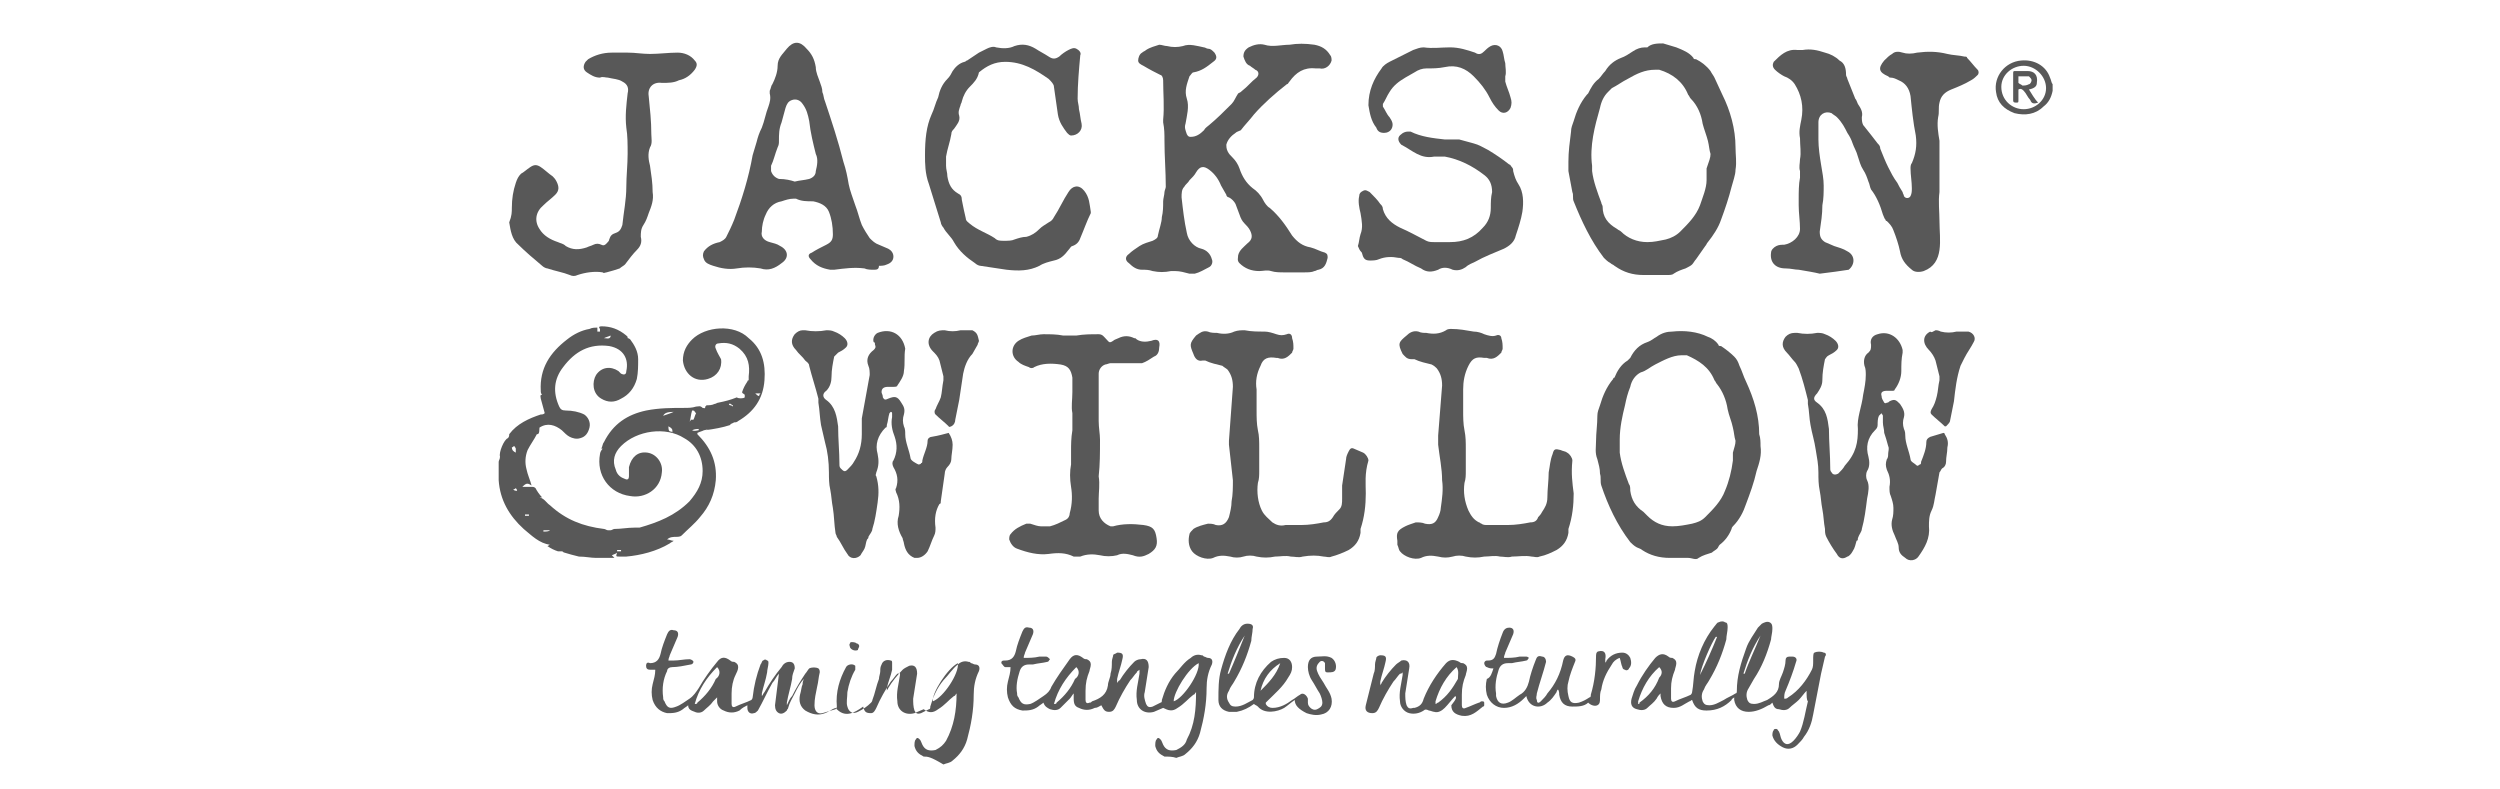 <?xml version="1.0" encoding="utf-8"?>
<!-- Generator: Adobe Illustrator 22.1.0, SVG Export Plug-In . SVG Version: 6.00 Build 0)  -->
<svg version="1.1" id="Layer_1" xmlns="http://www.w3.org/2000/svg" xmlns:xlink="http://www.w3.org/1999/xlink" x="0px" y="0px"
	 viewBox="0 0 190 60" style="enable-background:new 0 0 190 60;" xml:space="preserve">
<style type="text/css">
	.st0{fill:#585858;}
</style>
<g>
	<path class="st0" d="M126.4,3.3c0.3,0.1,0.7,0.2,1,0.3c0.5,0.2,1,0.4,1.3,0.8c0,0.1,0.1,0.1,0.2,0.1c0.4,0.2,0.8,0.5,1.1,0.9
		c0.1,0.2,0.2,0.3,0.3,0.5c0.2,0.4,0.4,0.9,0.6,1.3c0.6,1.2,1,2.6,1,4c0,0.6,0.1,1.1,0,1.7c0,0.4-0.2,0.9-0.3,1.3
		c-0.2,0.8-0.5,1.7-0.8,2.5c-0.2,0.6-0.6,1.2-1,1.7c-0.1,0.1-0.1,0.2-0.2,0.3c-0.2,0.3-0.5,0.7-0.7,1c-0.1,0.1-0.2,0.3-0.3,0.4
		c-0.1,0.1-0.3,0.2-0.5,0.3c-0.3,0.1-0.6,0.2-0.9,0.4c-0.1,0.1-0.3,0.1-0.5,0.1c-0.6,0-1.2,0-1.8,0c-0.8,0-1.5-0.2-2.2-0.7
		c-0.1-0.1-0.2-0.1-0.3-0.2c-0.2-0.1-0.4-0.3-0.5-0.4c-1-1.3-1.7-2.8-2.3-4.3c-0.1-0.2,0-0.5-0.1-0.7c-0.1-0.5-0.2-1.1-0.3-1.6
		c0-0.2,0-0.5,0-0.7c0-0.8,0.1-1.5,0.2-2.3c0-0.3,0.1-0.5,0.2-0.8c0.2-0.7,0.5-1.4,1-2c0,0,0.1-0.1,0.1-0.1c0.2-0.4,0.4-0.8,0.8-1.1
		c0.2-0.2,0.3-0.4,0.5-0.6c0.3-0.5,0.7-0.8,1.2-1c0.3-0.1,0.6-0.3,0.9-0.5c0.3-0.2,0.6-0.3,0.9-0.3c0.1,0,0.1,0,0.2,0
		C125.5,3.3,126,3.3,126.4,3.3z M130,11.7c-0.1-0.3-0.1-0.6-0.2-1c-0.1-0.4-0.3-0.9-0.4-1.3c-0.1-0.7-0.4-1.4-0.9-1.9
		c-0.1-0.1-0.1-0.2-0.2-0.3c-0.4-1-1.2-1.6-2.2-1.9c-0.1,0-0.2,0-0.3,0c-0.8,0-1.4,0.3-2.1,0.7c-0.4,0.2-0.8,0.5-1.2,0.7
		c-0.1,0.1-0.2,0.2-0.3,0.3c-0.3,0.3-0.5,0.7-0.6,1.2c-0.4,1.4-0.8,2.9-0.6,4.4c0,0.1,0,0.3,0,0.4c0.1,0.8,0.4,1.6,0.7,2.4
		c0,0.1,0.1,0.2,0.1,0.3c0,0.8,0.4,1.3,1.1,1.7c0.1,0.1,0.2,0.1,0.3,0.2c0.5,0.5,1.2,0.8,2,0.8c0.5,0,0.9-0.1,1.4-0.2
		c0.4-0.1,0.8-0.3,1.1-0.6c0.6-0.6,1.2-1.2,1.5-2c0.2-0.6,0.5-1.3,0.5-1.9c0-0.3,0-0.6,0-0.9C129.9,12.2,130,12,130,11.7z"/>
	<path class="st0" d="M70.2,57.5c-0.4-0.2-0.6-0.4-0.7-0.8c0-0.2,0-0.4,0.1-0.5c0.1-0.2,0.2-0.1,0.3,0c0.1,0.1,0.1,0.2,0.2,0.4
		c0.2,0.4,0.5,0.5,1,0.4c0.4-0.2,0.6-0.4,0.8-0.7c0.6-1.1,0.8-2.3,0.8-3.6c-0.1,0.1-0.1,0.2-0.2,0.2c-0.4,0.3-0.7,0.7-1.2,1
		c-0.4,0.3-0.7,0.3-1.1,0c-0.2,0.1-0.5,0.2-0.7,0.3c-0.7,0.2-1.3-0.2-1.3-0.9c-0.1-0.7,0.1-1.3,0.2-2c0,0,0-0.1,0-0.1c0,0,0,0,0-0.1
		c-0.1,0.1-0.1,0.1-0.2,0.1c-0.2,0.2-0.3,0.4-0.5,0.6c-0.4,0.6-0.8,1.3-1.1,2c-0.1,0.2-0.2,0.4-0.4,0.4c-0.4,0-0.5-0.1-0.6-0.5
		c-0.7,0.5-1.4,0.9-2.1,0.1c-0.3,0.1-0.5,0.3-0.8,0.4c-0.5,0.2-1,0.1-1.5-0.2c-0.4-0.3-0.5-0.7-0.4-1.2c0.1-0.3,0.1-0.6,0.2-0.8
		c0-0.1,0-0.2,0.1-0.4c-0.3,0.3-0.5,0.7-0.7,1.1c-0.2,0.4-0.4,0.7-0.5,1.1c0,0.1-0.1,0.1-0.1,0.2c-0.2,0.2-0.4,0.3-0.6,0.2
		c-0.2-0.1-0.3-0.3-0.3-0.6c0.1-0.8,0.2-1.6,0.3-2.4c-0.2,0.2-0.3,0.5-0.5,0.7c-0.4,0.7-0.7,1.4-1.1,2.1c-0.1,0.1-0.2,0.2-0.3,0.2
		c-0.3,0.1-0.5-0.1-0.5-0.4c0-0.1,0-0.1,0-0.2c-0.2,0.1-0.4,0.2-0.6,0.4c-0.4,0.2-0.8,0.2-1.2,0c-0.3-0.1-0.5-0.4-0.5-0.7
		c0-0.1,0-0.2,0-0.3c-0.1,0.1-0.2,0.2-0.3,0.3c-0.2,0.3-0.5,0.5-0.7,0.7c-0.2,0.2-0.5,0.2-0.7,0.1c-0.3-0.1-0.5-0.2-0.5-0.5
		c-0.1,0.1-0.3,0.2-0.4,0.3c-0.4,0.3-0.8,0.3-1.2,0.3c-0.5-0.1-0.9-0.4-1.1-1c-0.1-0.4-0.1-0.8,0-1.2c0.1-0.4,0.2-0.7,0.2-1.1
		c-0.1,0-0.3,0-0.4,0c-0.2,0-0.3-0.1-0.3-0.3c0-0.2,0.1-0.3,0.3-0.2c0.5,0,0.7-0.3,0.8-0.7c0.1-0.5,0.3-1,0.5-1.5
		c0.1-0.2,0.2-0.4,0.5-0.3c0.3,0,0.4,0.2,0.3,0.5c-0.2,0.5-0.4,0.9-0.6,1.4c0,0.1-0.1,0.2-0.1,0.4c0.1,0,0.3,0,0.4,0
		c0.4,0,0.8-0.1,1.2-0.1c0.1,0,0.3,0.1,0.3,0.2c0,0.1-0.1,0.2-0.2,0.2c-0.5,0.1-1,0.2-1.4,0.2c-0.2,0-0.4,0.1-0.4,0.3
		c-0.3,0.6-0.4,1.3-0.3,2c0,0.1,0,0.2,0.1,0.3c0.2,0.5,0.4,0.6,0.9,0.4c0.3-0.1,0.7-0.4,1-0.6c0.3-0.2,0.5-0.5,0.7-0.8
		c0.4-0.7,0.9-1.4,1.4-2c0.3-0.4,0.6-0.4,1-0.1c0.1,0.1,0.2,0.1,0.3,0.1c0.2,0.1,0.3,0.2,0.3,0.4c0,0.2-0.1,0.4-0.2,0.6
		c-0.2,0.4-0.3,0.9-0.3,1.4c0,0.3,0,0.5,0,0.8c0,0.2,0.1,0.3,0.3,0.2c0.4-0.2,0.8-0.3,1.2-0.5c0,0,0.1-0.1,0.1-0.2
		c0.1-0.9,0.3-1.7,0.6-2.5c0.1-0.1,0.1-0.3,0.2-0.3c0.1-0.1,0.2-0.1,0.3,0c0.1,0,0.1,0.1,0.1,0.2c0,0.2-0.1,0.5-0.1,0.7
		c-0.1,0.6-0.3,1.1-0.4,1.6c0,0.1,0,0.1,0,0.2c0.1-0.1,0.1-0.2,0.2-0.3c0.4-0.7,0.8-1.3,1.3-1.9c0.1-0.2,0.3-0.4,0.6-0.4
		c0.3,0,0.4,0.2,0.4,0.5c-0.1,0.3-0.2,0.5-0.2,0.8c-0.1,0.6-0.3,1.2-0.4,1.8c0,0,0,0.1,0,0.2c0.1-0.2,0.2-0.5,0.4-0.7
		c0.3-0.6,0.6-1.1,1-1.7c0.1-0.1,0.2-0.3,0.3-0.4c0.2-0.1,0.5-0.1,0.7,0c0.1,0.1,0.1,0.2,0.1,0.3c-0.1,0.4-0.1,0.7-0.2,1.1
		c-0.1,0.5-0.2,0.9-0.2,1.4c0,0.4,0.2,0.7,0.6,0.6c0.3-0.1,0.7-0.2,1-0.3c0,0,0.1-0.1,0.1-0.2c-0.1-1.1,0.2-2.1,0.7-3
		c0.1-0.2,0.5-0.3,0.7-0.1c0,0.1,0,0.2,0,0.3c-0.3,0.5-0.5,1.1-0.6,1.7c0,0.4-0.1,0.8,0,1.1c0.1,0.4,0.4,0.6,0.8,0.4
		c0.4-0.2,0.7-0.4,1-0.7c0,0,0.1-0.1,0.1-0.2c0.2-0.5,0.3-1.1,0.5-1.6c0-0.2,0.1-0.4,0.1-0.6c0-0.2,0-0.3,0.1-0.5
		c0.1-0.3,0.4-0.4,0.7-0.3c0.1,0,0.1,0.1,0.1,0.2c0,0.1,0,0.3,0,0.5c-0.1,0.5-0.3,0.9-0.4,1.4c0,0.1,0,0.1,0,0.2
		c0-0.1,0.1-0.1,0.1-0.2c0.3-0.5,0.7-1,1.1-1.4c0.1-0.1,0.3-0.2,0.5-0.3c0.4-0.1,0.6,0.1,0.6,0.6c-0.1,0.6-0.2,1.3-0.3,1.9
		c0,0.3,0,0.6,0.1,0.9c0.1,0.2,0.2,0.3,0.5,0.2c0.2-0.1,0.4-0.2,0.6-0.3c0.1,0,0.1-0.1,0.1-0.2c0.2-0.7,0.5-1.4,1-2
		c0.4-0.4,0.7-0.9,1.1-1.2c0.2-0.2,0.5-0.3,0.8-0.2c0.1,0,0.1,0,0.2,0.1c0.1,0,0.2,0.1,0.3,0.1c0.3,0,0.4,0.2,0.3,0.5
		c-0.3,0.6-0.4,1.2-0.4,1.8c0,1.2-0.2,2.3-0.5,3.4c-0.2,0.7-0.6,1.2-1.1,1.6c-0.2,0.2-0.5,0.2-0.7,0.3
		C70.7,57.5,70.5,57.5,70.2,57.5z M72.8,50.4c-0.8,0.4-2,2.3-1.9,2.9C71.7,53,72.9,51.2,72.8,50.4z M54.5,50.7
		c-0.8,0.8-1.4,1.7-1.7,2.8c0.1,0,0.2,0,0.2-0.1c0.6-0.5,1.1-1.1,1.4-1.8C54.7,51.4,54.8,51,54.5,50.7z"/>
	<path class="st0" d="M88.5,57.5c-0.4-0.2-0.6-0.4-0.7-0.8c0-0.2,0-0.4,0.1-0.5c0.1-0.2,0.2-0.1,0.3,0c0.1,0.1,0.1,0.2,0.2,0.4
		c0.2,0.4,0.5,0.5,1,0.4c0.4-0.2,0.7-0.4,0.8-0.8c0.6-1.1,0.7-2.3,0.7-3.6c-0.1,0.1-0.1,0.2-0.2,0.2c-0.4,0.3-0.7,0.7-1.2,1
		c-0.4,0.3-0.7,0.2-1.1,0c-0.2,0.1-0.5,0.2-0.7,0.3c-0.7,0.2-1.3-0.2-1.3-0.9c-0.1-0.7,0.1-1.3,0.2-2c0-0.1,0-0.1,0-0.3
		c-0.1,0.1-0.2,0.1-0.2,0.2c-0.2,0.2-0.3,0.4-0.5,0.6c-0.4,0.6-0.8,1.3-1.1,2c-0.1,0.2-0.2,0.4-0.5,0.4c-0.3,0-0.4-0.1-0.6-0.5
		c-0.2,0.1-0.3,0.2-0.5,0.2c-0.4,0.2-0.8,0.2-1.2,0c-0.3-0.1-0.4-0.3-0.4-0.7c0-0.1,0-0.2,0-0.4c-0.1,0.1-0.2,0.3-0.3,0.4
		c-0.2,0.2-0.5,0.5-0.7,0.7c-0.2,0.2-0.5,0.2-0.8,0.1c-0.2-0.1-0.4-0.2-0.5-0.5c-0.1,0.1-0.3,0.2-0.4,0.3c-0.4,0.3-0.8,0.3-1.2,0.3
		c-0.6-0.1-0.9-0.4-1.1-1c-0.1-0.4-0.1-0.8,0-1.2c0.1-0.4,0.2-0.7,0.2-1.1c-0.2,0-0.3,0-0.4,0c-0.1,0-0.2-0.2-0.3-0.3
		c0-0.2,0.1-0.2,0.3-0.2c0.5,0,0.7-0.3,0.8-0.7c0.1-0.5,0.3-1,0.5-1.5c0.1-0.2,0.2-0.4,0.5-0.3c0.3,0,0.4,0.2,0.3,0.5
		c-0.2,0.5-0.4,0.9-0.6,1.4c0,0.1-0.1,0.2-0.1,0.4c0.4,0,0.8,0,1.2-0.1c0.2,0,0.3,0,0.5,0c0.1,0,0.2,0.1,0.3,0.2
		c-0.1,0.1-0.1,0.2-0.2,0.2c-0.4,0.1-0.7,0.1-1.1,0.2c-0.1,0-0.2,0-0.3,0c-0.4,0-0.6,0.2-0.7,0.5c-0.2,0.6-0.3,1.2-0.2,1.7
		c0,0.1,0,0.2,0.1,0.3c0.2,0.5,0.4,0.6,0.9,0.5c0.3-0.1,0.7-0.4,1-0.6c0.3-0.2,0.5-0.4,0.6-0.7c0.4-0.7,0.9-1.4,1.4-2.1
		c0.3-0.4,0.6-0.4,1-0.1c0.1,0.1,0.2,0.1,0.3,0.1c0.2,0.1,0.3,0.2,0.3,0.4c0,0.2-0.1,0.4-0.1,0.5c-0.2,0.5-0.3,0.9-0.3,1.5
		c0,0.2,0,0.5,0,0.7c0,0.2,0.1,0.3,0.3,0.2c0.1,0,0.1,0,0.2-0.1c0.6-0.2,1.1-0.5,1.2-1.2c0-0.3,0.2-0.6,0.2-0.9
		c0.1-0.3,0.1-0.6,0.1-0.9c0-0.2,0.1-0.4,0.1-0.5c0-0.1,0.2-0.1,0.3-0.2c0.4,0,0.5,0.1,0.4,0.5c-0.1,0.5-0.3,1-0.4,1.5
		c0,0.1,0,0.2,0,0.3c0.1-0.1,0.1-0.2,0.2-0.2c0.3-0.5,0.7-1,1.1-1.4c0.1-0.1,0.3-0.2,0.5-0.2c0.4-0.1,0.6,0.1,0.6,0.6
		c-0.1,0.6-0.2,1.3-0.3,1.9c-0.1,0.3,0,0.6,0.1,0.9c0.1,0.2,0.2,0.3,0.5,0.2c0.2-0.1,0.4-0.2,0.6-0.3c0.1,0,0.1-0.1,0.1-0.2
		c0.2-0.7,0.5-1.4,1-2c0.4-0.4,0.7-0.9,1.2-1.2c0.2-0.2,0.5-0.3,0.8-0.2c0.1,0,0.1,0,0.2,0.1c0.1,0,0.2,0.1,0.3,0.1
		c0.3,0,0.4,0.2,0.3,0.5c-0.3,0.6-0.4,1.2-0.4,1.8c0,1.2-0.2,2.3-0.5,3.4c-0.2,0.7-0.6,1.2-1.1,1.6c-0.2,0.2-0.5,0.2-0.7,0.3
		C89.1,57.5,88.8,57.5,88.5,57.5z M91.1,50.4c-0.8,0.4-1.9,2.2-1.9,2.9C89.9,53.1,91.2,51.2,91.1,50.4z M81.8,50.7
		c-0.8,0.8-1.4,1.7-1.7,2.8c0.1,0,0.2,0,0.2-0.1c0.6-0.5,1.1-1.1,1.4-1.8C82,51.4,82.1,51,81.8,50.7z"/>
	<path class="st0" d="M156,6.9c-0.1,0.5-0.3,0.9-0.7,1.2c-0.6,0.6-1.4,0.7-2.2,0.5c-0.8-0.3-1.3-0.8-1.4-1.6
		c-0.2-1.2,0.7-2.3,1.9-2.4c1-0.1,1.9,0.4,2.2,1.3c0.1,0.2,0.1,0.4,0.2,0.5C156,6.6,156,6.8,156,6.9z M153.8,8.3
		c0.9,0,1.7-0.7,1.7-1.6c0-0.9-0.8-1.7-1.7-1.7c-0.9,0-1.7,0.7-1.7,1.6C152.1,7.6,152.9,8.3,153.8,8.3z"/>
	<path class="st0" d="M56,30.2c0.1,0.1,0.5,0.1,0.6,0c0,0,0-0.2,0-0.2c-0.1-0.1-0.2-0.1-0.2-0.2c0.1-0.3,0.2-0.5,0.4-0.8
		c0-0.1,0.1-0.1,0.1-0.1c0-0.1,0-0.2,0-0.3c0.1-0.8,0-1.5-0.7-2.1c-0.5-0.4-1-0.5-1.6-0.4c-0.2,0-0.3,0.2-0.2,0.4
		c0.1,0.3,0.3,0.6,0.4,0.8c0.1,0.7-0.3,1.3-1,1.5c-1,0.3-1.8-0.4-1.9-1.4c0-0.7,0.3-1.2,0.7-1.6c1-1,3.2-1.2,4.3-0.1
		c1,0.8,1.3,1.9,1.2,3.2c-0.1,1.4-0.8,2.4-2,3.1c-0.1,0.1-0.2,0.1-0.3,0.1c0,0-0.2,0.1-0.2,0.1c-0.1,0-0.1,0.1-0.1,0.1
		c-0.6,0.2-1.2,0.3-1.9,0.4c0.1,0,0.2-0.1,0.3-0.1c0,0,0,0,0,0c-0.1,0-0.3,0.1-0.4,0.1c-0.2,0.1-0.3,0.1-0.5,0.2c0,0,0,0.1,0,0.1
		c1,1,1.5,2.1,1.4,3.5c-0.1,1.1-0.5,2-1.2,2.8c-0.4,0.5-0.9,0.9-1.4,1.4c-0.1,0.1-0.3,0.1-0.4,0.1c-0.2,0-0.5,0-0.7,0.2
		c0.2,0,0.3,0.1,0.5,0.1c-0.1,0.1-0.2,0.1-0.3,0.2c-1,0.6-2.2,0.9-3.3,1c-0.2,0-0.3,0-0.5,0c-0.3,0-0.3,0-0.2-0.3
		c-0.1,0.1-0.2,0.1-0.4,0.2c0.1,0.1,0.1,0.1,0.2,0.2c-0.5,0-1,0-1.4,0c-0.4,0-0.8-0.1-1.3-0.1c-0.4-0.1-0.8-0.2-1.1-0.3
		c-0.1,0-0.1-0.1-0.2-0.1c-0.1,0-0.2,0-0.3,0c-0.3-0.1-0.5-0.2-0.8-0.4c0.1,0,0.1-0.1,0.2-0.1c-0.8-0.1-1.4-0.7-2-1.2
		c-1.1-1-1.8-2.2-1.9-3.7c0-0.5,0-0.9,0-1.4c0-0.1,0.1-0.2,0.1-0.4c-0.1-0.3,0.3-1.3,0.6-1.4c0.1-0.1,0.1-0.2,0.1-0.3
		c0.6-0.8,1.5-1.2,2.4-1.5c0.1,0,0.2,0,0.3-0.1c-0.1-0.4-0.2-0.7-0.3-1.1c0-0.1-0.1-0.3,0.1-0.3c-0.1-0.1-0.1-0.2-0.1-0.3
		c-0.1-1.7,0.7-2.9,2-3.9c0.5-0.4,1.1-0.7,1.7-0.8c0.2-0.1,0.4-0.1,0.6-0.1c0,0.1,0,0.2,0,0.3c0,0,0.1,0,0.2,0c0-0.1,0-0.1,0-0.2
		c-0.1-0.1-0.1-0.2,0.1-0.2c0.7,0,1.3,0.2,1.9,0.7c0,0,0.1,0.1,0.1,0.1c0,0.1,0,0.1,0,0.1c0.1,0,0.2,0.1,0.2,0.1
		c0.3,0.4,0.6,0.9,0.6,1.5c0,0.5,0,1-0.1,1.5c-0.2,0.7-0.6,1.2-1.2,1.5c-0.5,0.3-1,0.3-1.5,0c-0.7-0.4-0.7-1.3-0.4-1.8
		c0.4-0.6,1.1-0.7,1.7-0.3c0.1,0.1,0.1,0.1,0.2,0.2c0.2,0.1,0.4,0.1,0.4-0.2c0.2-0.9-0.2-1.7-1.3-1.9c-1.5-0.2-2.6,0.4-3.5,1.6
		c-0.7,0.9-0.8,1.9-0.3,3c0.1,0.2,0.2,0.3,0.5,0.3c0.5,0,1,0.1,1.4,0.3c0.3,0.2,0.5,0.6,0.4,1c-0.1,0.4-0.3,0.7-0.7,0.8
		c-0.3,0.1-0.6,0-0.8-0.1c-0.2-0.1-0.4-0.3-0.6-0.5c-0.5-0.4-1.1-0.6-1.7-0.2C41,33,40.9,33,40.8,33c-0.2,0.4-0.5,0.8-0.7,1.2
		c-0.2,0.5-0.2,1-0.1,1.4c0.1,0.5,0.3,0.9,0.4,1.3c-0.3-0.2-0.4-0.2-0.7,0.1c0.2,0,0.4,0,0.7,0c0.1,0,0.2,0,0.3,0.1
		c0.1,0.2,0.3,0.5,0.5,0.7c-0.1,0-0.1,0-0.2,0c0.4,0.1,0.5,0.4,0.8,0.6c1.2,1.1,2.5,1.6,4.1,1.8c0.1,0,0.2,0.1,0.3,0.1
		c0,0,0.1,0,0.2,0c0.1,0,0.2-0.1,0.3-0.1c0.5,0,1-0.1,1.5-0.1c0.1,0,0.3,0,0.4,0c1.4-0.4,2.7-0.9,3.8-2c0.6-0.7,1-1.4,1-2.3
		c0-1.1-0.5-2-1.4-2.5c-1.4-0.9-3.6-0.6-4.8,0.6c-0.5,0.5-0.7,1.1-0.4,1.8c0.1,0.4,0.4,0.6,0.7,0.7c0.2,0.1,0.3,0,0.3-0.2
		c0-0.2,0-0.5,0-0.7c0.2-0.8,0.7-1.2,1.4-1.1c0.7,0.1,1.2,0.8,1.1,1.5c-0.1,1.3-1.3,2-2.4,1.8c-1.6-0.2-2.6-1.6-2.3-3.2
		c0-0.1,0.1-0.3,0.2-0.4c0,0,0,0-0.1,0c0.1-0.2,0.1-0.4,0.2-0.5c0.7-1.4,1.8-2.1,3.2-2.4c1-0.2,2-0.2,2.9-0.2c0.3,0,0.6,0,0.9-0.1
		c0.2,0,0.3-0.1,0.5,0.1c0.1,0,0.2,0.1,0.2-0.1c0,0,0.1-0.1,0.1-0.1c0.2,0,0.4,0,0.6-0.1c0.1,0,0.2-0.1,0.3-0.1
		C55.1,30.5,55.5,30.4,56,30.2z M52.6,31.2c-0.1,0.3-0.1,0.6-0.2,0.9c0,0,0,0,0,0c0-0.1,0.1-0.1,0.1-0.2c0.1,0,0.2,0,0.2,0
		c0.1-0.2,0.1-0.3,0.2-0.5c0,0-0.1-0.1-0.1-0.1C52.8,31.2,52.7,31.2,52.6,31.2z M39.2,34.4c0-0.1,0-0.2,0-0.3c0-0.1-0.1-0.1-0.1-0.2
		c-0.1,0-0.1,0.1-0.2,0.1C38.9,34.2,39,34.3,39.2,34.4z M51.2,31.3c-0.5,0-0.7,0.1-0.8,0.3C50.7,31.5,51,31.4,51.2,31.3z M50.8,32.4
		c0,0.2,0,0.4,0.2,0.4c0,0,0.1,0,0.1,0.1c0-0.1,0-0.1,0-0.2C51.1,32.6,51,32.5,50.8,32.4z M45.9,25.7C45.9,25.7,46,25.7,45.9,25.7
		c0.2,0,0.4,0.1,0.5-0.1c0,0,0-0.1,0-0.1C46.2,25.6,46.1,25.6,45.9,25.7z M52.6,32.7C52.7,32.7,52.7,32.7,52.6,32.7
		c0.2,0.1,0.4,0,0.5,0c0,0,0-0.1,0-0.1C53,32.6,52.8,32.6,52.6,32.7z M57.8,29.9c-0.1,0-0.3,0-0.4,0c0.1,0.1,0.2,0.2,0.3,0.2
		C57.7,30,57.7,30,57.8,29.9z M55.4,30.7c0,0,0,0.1,0.1,0.1c0.1,0,0.2,0.1,0.2,0.1c0,0,0,0,0-0.1c-0.1,0-0.1-0.1-0.2-0.1
		C55.5,30.6,55.5,30.7,55.4,30.7z M40.2,39.2c0,0,0-0.1,0-0.1c-0.1,0-0.2,0-0.3,0c0,0,0,0.1,0,0.1C40,39.2,40.1,39.2,40.2,39.2z
		 M41.8,40.3C41.8,40.3,41.8,40.3,41.8,40.3c-0.2,0-0.3,0-0.5,0c0,0,0,0.1,0,0.1C41.5,40.4,41.7,40.4,41.8,40.3z M47.2,41.9
		c0,0,0-0.1,0-0.1c-0.1,0-0.2,0-0.3,0c0,0,0,0.1,0,0.1C47,41.9,47.1,41.9,47.2,41.9z M39.3,37.3C39.3,37.3,39.3,37.3,39.3,37.3
		c0-0.1-0.1-0.2-0.1-0.2c0,0-0.1,0.1-0.2,0.1C39.1,37.3,39.2,37.3,39.3,37.3z"/>
	<path class="st0" d="M138.3,20.8c-0.4-0.1-1-0.2-1.6-0.3c-0.3,0-0.6-0.1-1-0.1c-0.8,0-1.2-0.5-1.1-1.2c0-0.2,0.2-0.4,0.4-0.5
		c0.2-0.1,0.4-0.1,0.6-0.1c0.6-0.1,1.2-0.6,1.2-1.2c0-0.6-0.1-1.2-0.1-1.8c0-0.1,0-0.3,0-0.4c0-0.6,0-1.2,0.1-1.7c0-0.1,0-0.3,0-0.5
		c-0.1-0.3,0-0.6,0-0.9c0.1-0.5,0-1,0-1.6c-0.1-0.5,0-0.9,0.1-1.4c0.2-1,0-1.9-0.5-2.7c-0.2-0.3-0.5-0.5-0.8-0.6
		c-0.2-0.1-0.5-0.3-0.7-0.5c-0.2-0.2-0.2-0.4-0.1-0.6c0.5-0.5,1-1,1.8-0.9c0.1,0,0.3,0,0.4,0c0.6-0.1,1.1,0,1.7,0.2
		c0.4,0.1,0.8,0.3,1.1,0.6c0.4,0.2,0.5,0.6,0.5,1.1c0,0.1,0.1,0.2,0.1,0.3c0.2,0.5,0.4,1,0.6,1.5c0.1,0.1,0.1,0.2,0.2,0.4
		c0.2,0.3,0.4,0.6,0.3,1c0,0.2,0,0.4,0.1,0.6c0.4,0.5,0.8,1,1.1,1.4c0.1,0.1,0.2,0.2,0.2,0.4c0.2,0.5,0.4,1,0.6,1.4
		c0.2,0.4,0.4,0.8,0.7,1.2c0.1,0.2,0.2,0.4,0.4,0.7c0,0.1,0.1,0.2,0.1,0.3c0.1,0.2,0.4,0.2,0.5,0c0.1-0.2,0.1-0.4,0.1-0.6
		c0-0.5-0.1-1-0.1-1.5c0-0.1,0-0.3,0.1-0.4c0.3-0.7,0.4-1.3,0.3-2.1c-0.2-1-0.3-2-0.4-3c-0.1-0.6-0.4-1-0.9-1.2
		c-0.2-0.1-0.4-0.2-0.6-0.2c-0.1,0-0.1,0-0.2-0.1c-0.7-0.3-0.8-0.6-0.3-1.2c0.2-0.2,0.4-0.4,0.6-0.5c0.2-0.2,0.5-0.2,0.8-0.1
		c0.3,0.1,0.7,0.1,1.1,0c0.8-0.1,1.5-0.1,2.3,0.1c0.4,0.1,0.9,0.1,1.3,0.2c0.1,0,0.2,0,0.2,0.1c0.3,0.3,0.5,0.6,0.8,0.9
		c0.1,0.1,0.1,0.3,0,0.4c-0.1,0.1-0.3,0.3-0.5,0.4c-0.5,0.3-1,0.5-1.5,0.7c-0.5,0.2-0.8,0.5-0.9,1c-0.1,0.4,0,0.7-0.1,1.1
		c-0.1,0.6,0,1.2,0.1,1.8c0,0.7,0,1.4,0,2.1c0,0.4,0,0.8,0,1.1c0,0.2,0,0.5,0,0.7c-0.1,0.7,0,1.5,0,2.2c0,0.7,0.1,1.5,0,2.2
		c-0.1,0.7-0.4,1.3-1.2,1.6c-0.3,0.1-0.7,0.1-0.9-0.1c-0.5-0.4-0.8-0.8-0.9-1.4c-0.1-0.5-0.3-1.1-0.5-1.6c-0.1-0.3-0.3-0.5-0.5-0.7
		c-0.1,0-0.1-0.1-0.1-0.1c-0.1-0.1-0.1-0.2-0.2-0.4c-0.2-0.7-0.5-1.4-0.9-1.9c-0.1-0.2-0.1-0.4-0.2-0.6c-0.1-0.3-0.2-0.6-0.4-0.9
		c-0.2-0.3-0.3-0.7-0.4-1c-0.1-0.4-0.3-0.7-0.4-1c-0.1-0.3-0.2-0.5-0.4-0.8c-0.2-0.4-0.4-0.8-0.8-1.2c-0.1-0.1-0.3-0.2-0.4-0.3
		c-0.5-0.2-1,0.1-1,0.7c0,0.4,0,0.9,0,1.3c0,0.6,0.1,1.3,0.2,1.9c0.1,0.6,0.2,1.1,0.2,1.6c0,0.5,0,1-0.1,1.5c0,0.7-0.1,1.3-0.2,2
		c0,0.4,0.1,0.6,0.4,0.8c0.2,0.1,0.5,0.2,0.7,0.3c0.3,0.1,0.7,0.2,1,0.4c0.6,0.3,0.6,1,0.1,1.4C139.8,20.6,139.2,20.7,138.3,20.8z"
		/>
	<path class="st0" d="M88.1,3.4c0.2,0,0.4,0.1,0.6,0.1c0.4,0.1,0.8,0.1,1.2,0c0.5-0.2,1.1,0,1.6,0.1c0.1,0,0.2,0.1,0.3,0.1
		c0.2,0,0.3,0.1,0.5,0.3c0.2,0.3,0.2,0.5-0.1,0.7c-0.5,0.4-0.9,0.7-1.5,0.8c-0.1,0-0.2,0.2-0.3,0.3c-0.2,0.6-0.4,1.1-0.2,1.7
		c0.2,0.6,0,1.3-0.1,1.9c-0.1,0.3,0,0.5,0.1,0.8c0.1,0.2,0.2,0.2,0.3,0.2c0.4,0,0.7-0.2,1-0.5c0.1-0.2,0.3-0.3,0.4-0.4
		c0.6-0.5,1.1-1,1.7-1.6c0.2-0.2,0.3-0.5,0.5-0.8C94.3,7,94.3,7,94.4,6.9c0.4-0.3,0.7-0.7,1.1-1c0.2-0.2,0.2-0.5-0.1-0.6
		C95.3,5.2,95.1,5.1,95,5c-0.3-0.1-0.4-0.4-0.5-0.7c0-0.3,0.1-0.5,0.4-0.7c0.4-0.2,0.8-0.3,1.2-0.2c0.6,0.2,1.3,0,1.9,0
		c0.6-0.1,1.2-0.1,1.9,0c0.5,0.1,0.9,0.3,1.2,0.8c0.1,0.1,0.1,0.3,0.1,0.4c-0.1,0.4-0.5,0.7-0.9,0.6c-0.1,0-0.2,0-0.3,0
		c-0.9-0.1-1.5,0.3-2,1c-0.1,0.1-0.1,0.2-0.2,0.2c-0.9,0.7-1.8,1.5-2.5,2.3c-0.3,0.4-0.7,0.8-1,1.2C94.1,10,94,10,93.9,10.1
		c-0.3,0.2-0.6,0.5-0.7,0.9c0,0.1,0,0.3,0.1,0.5c0.1,0.2,0.2,0.3,0.4,0.5c0.2,0.2,0.4,0.5,0.5,0.8c0.2,0.6,0.5,1.1,1,1.5
		c0.3,0.2,0.6,0.5,0.8,0.9c0.1,0.2,0.3,0.5,0.5,0.6c0.7,0.6,1.2,1.3,1.7,2.1c0.4,0.5,0.8,0.8,1.4,0.9c0.4,0.1,0.7,0.3,1.1,0.4
		c0.2,0.1,0.2,0.2,0.2,0.4c-0.1,0.4-0.2,0.8-0.7,0.9c-0.1,0-0.2,0.1-0.3,0.1c-0.2,0.1-0.5,0.1-0.8,0.1c-0.5,0-1,0-1.5,0
		c-0.3,0-0.7,0-1-0.1c-0.3-0.1-0.6,0-0.9,0c-0.6,0-1.1-0.2-1.5-0.6c-0.2-0.2-0.1-0.4-0.1-0.6c0.1-0.4,0.4-0.6,0.7-0.9
		c0.4-0.3,0.4-0.6,0.2-1c-0.1-0.2-0.3-0.4-0.4-0.5c-0.2-0.2-0.3-0.4-0.4-0.7c-0.1-0.3-0.2-0.5-0.3-0.8c-0.1-0.2-0.3-0.4-0.5-0.5
		c-0.1,0-0.2-0.1-0.2-0.2c-0.1-0.2-0.3-0.5-0.4-0.7c-0.2-0.5-0.5-0.9-0.9-1.2c-0.4-0.3-0.7-0.3-1,0.2c-0.1,0.2-0.3,0.4-0.5,0.6
		c-0.1,0.2-0.3,0.3-0.4,0.5c-0.2,0.2-0.2,0.5-0.2,0.8c0.1,0.9,0.2,1.8,0.4,2.7c0.1,0.6,0.6,1.1,1.1,1.2c0.4,0.1,0.7,0.4,0.8,0.8
		c0.1,0.2,0,0.5-0.2,0.6c-0.4,0.2-0.7,0.4-1.1,0.5c-0.1,0-0.2,0-0.4,0c-0.4-0.1-0.7-0.2-1.1-0.2c-0.1,0-0.2,0-0.3,0
		c-0.5,0.1-0.9,0.1-1.4,0c-0.3-0.1-0.5-0.1-0.8-0.1c-0.4,0-0.7-0.2-1-0.5c-0.3-0.2-0.3-0.5,0-0.7c0.2-0.2,0.5-0.4,0.8-0.6
		c0.3-0.2,0.7-0.3,1-0.4c0.2-0.1,0.4-0.2,0.4-0.4c0.1-0.5,0.3-1,0.3-1.4c0.1-0.4,0.1-0.8,0.1-1.2c0-0.2,0.1-0.5,0.1-0.7
		c0-0.1,0.1-0.3,0.1-0.4c0-1.2-0.1-2.3-0.1-3.5c0-0.5,0-0.9-0.1-1.4c0-0.1,0-0.1,0-0.2c0.1-1,0-2,0-3c0-0.2-0.1-0.4-0.2-0.4
		c-0.4-0.2-0.8-0.4-1.3-0.7c-0.2-0.1-0.4-0.2-0.4-0.4c0-0.2,0.1-0.5,0.3-0.6c0.1-0.1,0.2-0.1,0.3-0.2C87.4,3.6,87.8,3.5,88.1,3.4z"
		/>
	<path class="st0" d="M72.1,32.9c0.2,0.3,0.3,0.6,0.3,0.9c0,0.4-0.1,0.8-0.1,1.1c0,0.2-0.1,0.4-0.3,0.6c-0.1,0.1-0.2,0.3-0.2,0.5
		c-0.1,0.7-0.2,1.4-0.3,2.1c0,0.1,0,0.2-0.1,0.2c-0.3,0.5-0.4,1.1-0.3,1.8c0,0.2,0,0.4-0.1,0.6c-0.2,0.4-0.3,0.8-0.5,1.2
		c-0.2,0.3-0.5,0.5-0.8,0.5c-0.1,0-0.1,0-0.2,0c-0.5-0.2-0.7-0.6-0.8-1.1c0-0.1-0.1-0.3-0.1-0.4c-0.3-0.5-0.5-1.1-0.3-1.7
		c0.1-0.6,0.1-1.2-0.2-1.8c0-0.1-0.1-0.2,0-0.3c0.2-0.6,0.1-1.1-0.2-1.6c-0.1-0.2-0.1-0.4,0-0.5c0.3-0.6,0.3-1.2,0.1-1.8
		c-0.2-0.5-0.3-1-0.2-1.5c0-0.1,0-0.2,0-0.3c0-0.1-0.1-0.1-0.1-0.1c0,0-0.1,0.1-0.1,0.1c-0.1,0.3-0.1,0.6-0.2,0.9
		c0,0.1,0,0.2-0.1,0.2c-0.6,0.6-0.8,1.3-0.6,2c0.1,0.5,0.1,0.9-0.1,1.4c0,0.1-0.1,0.2,0,0.3c0.2,0.7,0.2,1.3,0.1,2
		c-0.1,0.7-0.2,1.4-0.4,2c0,0.2-0.2,0.4-0.3,0.6c0,0.1,0,0.1-0.1,0.2c-0.1,0.2-0.1,0.5-0.2,0.7c-0.1,0.2-0.2,0.3-0.3,0.5
		c-0.3,0.3-0.8,0.3-1-0.1c-0.3-0.4-0.5-0.9-0.8-1.3c0-0.1-0.1-0.2-0.1-0.3c-0.1-0.6-0.1-1.3-0.2-1.9c-0.1-0.5-0.1-0.9-0.2-1.4
		c-0.1-0.4-0.1-0.9-0.1-1.3c0-0.8-0.1-1.6-0.3-2.3c-0.1-0.4-0.2-0.9-0.3-1.3c-0.1-0.6-0.1-1.1-0.2-1.7c0-0.1,0-0.2,0-0.3
		c-0.2-0.8-0.5-1.7-0.7-2.5c0-0.2-0.2-0.3-0.3-0.4c-0.2-0.3-0.5-0.5-0.7-0.8c-0.4-0.4-0.4-0.8-0.1-1.2c0.2-0.2,0.4-0.3,0.6-0.3
		c0.1,0,0.1,0,0.2,0c0.5,0.1,1.1,0.1,1.6,0c0.2,0,0.4,0,0.6,0.1c0.3,0.1,0.6,0.3,0.8,0.5c0.2,0.2,0.3,0.5,0.1,0.7
		c-0.2,0.2-0.4,0.3-0.6,0.4c-0.1,0.1-0.2,0.2-0.3,0.3c-0.1,0.5-0.2,1-0.2,1.5c0,0.4-0.1,0.8-0.4,1.1c-0.3,0.2-0.3,0.5,0,0.7
		c0,0,0,0,0,0c0.7,0.5,0.8,1.3,0.9,2c0,1,0.1,1.9,0.1,2.9c0,0.1,0,0.2,0.1,0.3c0.2,0.2,0.3,0.3,0.5,0.1c0.2-0.2,0.4-0.4,0.5-0.6
		c0.4-0.6,0.6-1.3,0.6-2.1c0-0.3,0-0.6,0-0.9c0-0.1,0-0.2,0-0.3c0.2-1.1,0.4-2.2,0.6-3.3c0-0.2,0-0.5-0.1-0.7
		c-0.2-0.5,0-0.9,0.4-1.2c0.1-0.1,0.2-0.2,0.1-0.4c0-0.1,0-0.2-0.1-0.2c-0.1-0.3,0.1-0.6,0.3-0.7c1-0.4,1.9,0.1,2.1,1.2
		c-0.1,0.6,0,1.1-0.1,1.7c0,0.4-0.3,0.8-0.5,1.1c0,0.1-0.2,0.1-0.3,0.1c-0.1,0-0.3,0-0.4,0c-0.3,0-0.5,0.1-0.5,0.4
		c0,0.1,0.1,0.2,0.1,0.4c0.1,0.2,0.2,0.2,0.4,0.1c0.5-0.2,0.7-0.2,1,0.3c0.2,0.3,0.3,0.5,0.2,0.9c-0.1,0.3-0.1,0.6,0,0.9
		c0.1,0.2,0.1,0.4,0.1,0.6c0,0.6,0.3,1.2,0.4,1.8c0,0.2,0.4,0.4,0.6,0.5c0,0,0.2,0,0.2-0.1c0.1,0,0.1-0.1,0.1-0.2
		c0.1-0.5,0.4-1,0.4-1.5c0-0.2,0.2-0.3,0.3-0.3C71.4,33.1,71.7,33,72.1,32.9z"/>
	<path class="st0" d="M141.2,32.6c-0.1-0.8,0.3-1.7,0.4-2.6c0.1-0.5,0.2-1,0.2-1.5c0-0.2,0-0.5-0.1-0.7c-0.1-0.4,0-0.8,0.3-1
		c0.2-0.2,0.2-0.3,0.2-0.6c-0.1-0.4,0.1-0.7,0.5-0.8c0.9-0.3,1.7,0.3,1.9,1.2c0,0,0,0.1,0,0.2c-0.1,0.5-0.1,0.9-0.1,1.4
		c0,0.5-0.2,1-0.5,1.4c0,0.1-0.1,0.1-0.2,0.1c-0.1,0-0.3,0-0.4,0c-0.3,0-0.5,0.1-0.4,0.4c0,0.2,0.1,0.3,0.2,0.5c0,0,0.1,0.1,0.2,0
		c0.1,0,0.1,0,0.2-0.1c0.4-0.2,0.5-0.1,0.8,0.2c0.2,0.3,0.4,0.6,0.3,1c-0.1,0.3-0.1,0.6,0,0.9c0.1,0.2,0.1,0.4,0.1,0.5
		c0,0.6,0.3,1.2,0.4,1.8c0,0.2,0.3,0.3,0.5,0.5c0,0,0.1,0,0.2-0.1c0.1,0,0.1-0.1,0.1-0.2c0.2-0.5,0.4-1,0.4-1.5
		c0-0.2,0.1-0.3,0.3-0.4c0.3-0.1,0.7-0.2,1-0.3c0,0,0.1,0,0.1,0.1c0.2,0.3,0.3,0.6,0.2,1c0,0.4-0.1,0.7-0.1,1.1
		c0,0.2-0.1,0.4-0.3,0.5c-0.1,0.1-0.1,0.2-0.2,0.3c-0.1,0.6-0.2,1.1-0.3,1.7c-0.1,0.4-0.1,0.8-0.3,1.2c-0.2,0.4-0.2,0.8-0.2,1.2
		c0.1,0.9-0.3,1.6-0.8,2.3c-0.2,0.3-0.7,0.4-1,0.1c-0.3-0.2-0.5-0.4-0.5-0.8c0-0.3-0.2-0.6-0.3-0.9c-0.2-0.4-0.3-0.8-0.2-1.2
		c0.1-0.3,0.1-0.6,0.1-0.9c0-0.3-0.1-0.6-0.2-0.9c-0.1-0.2-0.1-0.4-0.1-0.7c0.1-0.5,0-0.9-0.2-1.3c-0.1-0.3-0.1-0.5,0-0.8
		c0.1-0.1,0.1-0.3,0.1-0.4c0-0.2,0.1-0.4,0-0.6c-0.1-0.4-0.2-0.7-0.3-1c0-0.3-0.1-0.5-0.1-0.8c0-0.2,0-0.4,0-0.5
		c0-0.1-0.1-0.1-0.1-0.2c-0.1,0.1-0.1,0.1-0.2,0.2c-0.1,0.2-0.1,0.5-0.1,0.7c0,0.2-0.1,0.3-0.2,0.4c-0.6,0.6-0.7,1.3-0.5,2
		c0.1,0.4,0.1,0.8-0.1,1.1c-0.1,0.2-0.1,0.5,0,0.7c0.2,0.4,0.1,0.9,0,1.4c-0.1,0.8-0.2,1.6-0.4,2.3c0,0.2-0.2,0.4-0.3,0.7
		c0,0.1,0,0.2-0.1,0.2c-0.1,0.3-0.1,0.5-0.3,0.8c-0.1,0.2-0.3,0.4-0.4,0.4c-0.3,0.2-0.6,0.2-0.8-0.2c-0.3-0.4-0.6-0.9-0.8-1.3
		c-0.1-0.2-0.1-0.4-0.1-0.6c-0.1-0.5-0.1-1-0.2-1.5c-0.1-0.5-0.1-0.9-0.2-1.4c-0.1-0.5-0.1-0.9-0.1-1.4c0-0.6-0.1-1.1-0.2-1.7
		c-0.1-0.7-0.3-1.3-0.4-1.9c-0.1-0.5-0.1-1.1-0.2-1.6c0-0.1,0-0.2,0-0.3c-0.2-0.8-0.4-1.6-0.7-2.4c-0.1-0.2-0.2-0.4-0.3-0.5
		c-0.2-0.2-0.4-0.5-0.6-0.7c-0.4-0.4-0.4-0.8-0.1-1.2c0.2-0.2,0.4-0.3,0.7-0.3c0.1,0,0.2,0,0.2,0c0.5,0.1,1,0.1,1.5,0
		c0.2,0,0.4,0,0.6,0.1c0.3,0.1,0.6,0.3,0.8,0.5c0.2,0.2,0.3,0.5,0.1,0.7c-0.2,0.2-0.4,0.3-0.6,0.4c-0.2,0.1-0.2,0.2-0.3,0.3
		c-0.1,0.5-0.2,1-0.2,1.6c0,0.4-0.2,0.7-0.4,1c-0.3,0.3-0.3,0.5,0,0.7c0.7,0.5,0.8,1.2,0.9,2c0,1,0.1,2,0.1,3c0,0.1,0,0.2,0.1,0.3
		c0.1,0.2,0.3,0.2,0.5,0.1c0.2-0.2,0.4-0.4,0.5-0.6C141.1,34.4,141.2,33.6,141.2,32.6z"/>
	<path class="st0" d="M66.4,20.5c-0.2,0-0.5,0-0.7-0.1c-0.8-0.1-1.5,0-2.3,0.1c-0.1,0-0.2,0-0.3,0c-0.6-0.1-1.1-0.3-1.5-0.8
		c-0.2-0.2-0.2-0.4,0.1-0.5c0.3-0.2,0.7-0.4,1.1-0.6c0.4-0.2,0.5-0.4,0.5-0.8c0-0.6-0.1-1.2-0.3-1.7c-0.2-0.5-0.7-0.7-1.2-0.8
		c-0.5,0-0.9,0-1.3-0.2c-0.1,0-0.2,0-0.2,0c-0.3,0-0.6,0.1-0.9,0.2c-0.6,0.1-1,0.5-1.2,1c-0.2,0.4-0.3,0.9-0.3,1.3
		c-0.1,0.4,0.2,0.7,0.6,0.8c0.3,0.1,0.5,0.1,0.8,0.3c0.6,0.3,0.7,0.9,0.1,1.3c-0.5,0.4-1,0.6-1.6,0.4c-0.6-0.1-1.2-0.1-1.8,0
		c-0.6,0.1-1.2,0-1.8-0.2c-0.3-0.1-0.6-0.2-0.7-0.5c-0.1-0.2-0.1-0.4,0-0.6c0.3-0.4,0.7-0.6,1.2-0.7c0.2-0.1,0.4-0.2,0.5-0.4
		c0.2-0.4,0.4-0.8,0.6-1.3c0.6-1.6,1.1-3.2,1.4-4.9c0.1-0.3,0.2-0.7,0.3-1c0.1-0.4,0.2-0.7,0.4-1.1c0.2-0.5,0.3-1.1,0.5-1.6
		c0.1-0.3,0.2-0.6,0.1-1c0-0.1,0-0.2,0-0.2c0.1-0.2,0.1-0.4,0.2-0.5c0.2-0.4,0.4-0.9,0.4-1.4c0-0.6,0.4-0.9,0.7-1.3
		c0.5-0.6,1-0.6,1.5,0c0.4,0.4,0.6,0.8,0.7,1.4c0,0.4,0.2,0.8,0.3,1.1c0.1,0.3,0.2,0.5,0.2,0.8c0.1,0.2,0.1,0.5,0.2,0.7
		c0.5,1.5,1,3,1.4,4.6c0.2,0.6,0.3,1.1,0.4,1.7c0.1,0.5,0.3,1,0.5,1.6c0.2,0.5,0.3,1,0.5,1.5c0.2,0.4,0.4,0.7,0.6,1
		c0.2,0.2,0.4,0.4,0.7,0.5c0.2,0.1,0.5,0.2,0.7,0.3c0.2,0.1,0.4,0.3,0.4,0.6c0,0.3-0.2,0.5-0.5,0.6c-0.2,0.1-0.4,0.1-0.6,0.1
		C66.8,20.5,66.6,20.5,66.4,20.5C66.4,20.5,66.4,20.5,66.4,20.5z M60.4,13.8c0.4-0.1,0.7-0.1,1.1-0.2c0.3-0.1,0.5-0.3,0.5-0.6
		c0.1-0.4,0.2-0.9,0-1.3c-0.2-0.8-0.4-1.6-0.5-2.5c-0.1-0.5-0.2-0.9-0.5-1.3c-0.2-0.3-0.5-0.4-0.8-0.3c-0.3,0.1-0.4,0.3-0.5,0.6
		c-0.1,0.4-0.2,0.7-0.3,1.1c-0.2,0.5-0.2,0.9-0.2,1.4c0,0.2,0,0.3-0.1,0.5c-0.2,0.5-0.3,1-0.5,1.4c0,0.1,0,0.3,0,0.4
		c0.1,0.3,0.3,0.5,0.6,0.6C59.7,13.6,60.1,13.7,60.4,13.8z"/>
	<path class="st0" d="M133.8,33.9c0.1,0.7-0.1,1.3-0.3,1.9c-0.2,0.9-0.5,1.7-0.8,2.5c-0.2,0.6-0.5,1.2-1,1.7c0,0-0.1,0.1-0.1,0.2
		c-0.2,0.5-0.5,0.9-0.9,1.2c-0.1,0.1-0.1,0.2-0.2,0.3c-0.1,0.1-0.3,0.2-0.4,0.3c-0.3,0.1-0.7,0.2-1,0.4c-0.2,0.2-0.5,0-0.8,0
		c-0.5,0-1,0-1.4,0c-0.8,0-1.5-0.2-2.1-0.6c-0.1-0.1-0.2-0.1-0.4-0.2c-0.2-0.1-0.4-0.3-0.5-0.4c-1-1.3-1.7-2.8-2.2-4.3
		c-0.1-0.3,0-0.6-0.1-0.9c0-0.4-0.1-0.7-0.2-1.1c-0.2-0.5-0.1-0.9-0.1-1.4c0-0.6,0.1-1.2,0.1-1.9c0-0.3,0.1-0.5,0.2-0.8
		c0.2-0.7,0.5-1.4,1-2c0,0,0-0.1,0.1-0.1c0.2-0.5,0.5-1,1-1.3c0.1-0.1,0.1-0.1,0.2-0.2c0.3-0.6,0.7-1,1.3-1.2
		c0.3-0.1,0.5-0.3,0.7-0.4c0.4-0.3,0.8-0.4,1.2-0.4c0.9-0.1,1.9,0,2.7,0.4c0.3,0.1,0.6,0.3,0.8,0.6c0,0.1,0.1,0.1,0.2,0.1
		c0.3,0.2,0.7,0.5,1,0.8c0.2,0.2,0.3,0.4,0.4,0.7c0.2,0.4,0.3,0.8,0.5,1.2c0.6,1.3,1,2.6,1,4C133.8,33.3,133.8,33.6,133.8,33.9z
		 M131.9,33.5c-0.1-0.3-0.1-0.6-0.2-1c-0.1-0.5-0.3-0.9-0.4-1.4c-0.1-0.7-0.4-1.4-0.8-1.9c-0.1-0.1-0.1-0.2-0.2-0.3
		c-0.4-1-1.2-1.5-2.1-1.9c-0.1,0-0.2,0-0.4,0c-0.7,0-1.4,0.4-2,0.7c-0.4,0.2-0.7,0.5-1.1,0.6c-0.4,0.2-0.7,0.6-0.8,1.1
		c-0.2,0.5-0.3,0.9-0.4,1.4c-0.2,0.8-0.4,1.7-0.4,2.6c0,0.4,0,0.7,0,1c0.1,0.8,0.4,1.6,0.7,2.4c0.1,0.1,0.1,0.3,0.1,0.5
		c0.1,0.7,0.4,1.2,1,1.6c0.1,0.1,0.2,0.2,0.3,0.3c0.5,0.5,1.1,0.8,1.9,0.8c0.5,0,1-0.1,1.5-0.2c0.4-0.1,0.7-0.2,1-0.5
		c0.6-0.6,1.2-1.2,1.5-2c0.3-0.7,0.5-1.5,0.6-2.3c0-0.2,0-0.4,0-0.6C131.8,34,131.9,33.8,131.9,33.5z"/>
	<path class="st0" d="M103.8,37.5c0,0.9-0.1,1.8-0.4,2.7c0,0.1,0,0.2,0,0.3c-0.1,0.6-0.4,1-0.9,1.3c-0.4,0.2-0.9,0.4-1.3,0.5
		c-0.2,0.1-0.4,0-0.6,0c-0.5-0.1-1-0.1-1.6,0c-0.3,0.1-0.6,0-0.9,0c-0.4-0.1-0.8,0-1.2,0c-0.5,0.1-0.9,0.1-1.4,0
		c-0.3-0.1-0.7-0.1-1,0c-0.3,0.1-0.7,0.1-1,0c-0.5-0.1-0.9-0.1-1.3,0.1c-0.5,0.2-1.3-0.1-1.6-0.5c-0.3-0.4-0.3-0.9-0.2-1.3
		c0-0.1,0.2-0.3,0.3-0.4c0.3-0.2,0.7-0.3,1.1-0.4c0.2,0,0.4,0,0.6,0.1c0.5,0.1,0.8-0.1,1-0.6c0.1-0.4,0.2-0.8,0.2-1.2
		c0.1-0.5,0.1-1.1,0.1-1.6c-0.1-0.9-0.2-1.8-0.3-2.7c0-0.1,0-0.2,0-0.3c0.1-1.4,0.2-2.8,0.3-4.1c0-0.5-0.1-0.9-0.4-1.3
		c-0.1-0.1-0.3-0.2-0.4-0.3c-0.4-0.1-0.9-0.2-1.3-0.4c-0.1,0-0.1,0-0.2,0c-0.4,0.1-0.6-0.2-0.7-0.5c-0.3-0.7-0.3-0.8,0.2-1.4
		c0.3-0.2,0.5-0.4,0.9-0.3c0.2,0.1,0.5,0.1,0.7,0.1c0.4,0.1,0.9,0.1,1.3-0.1c0.3-0.1,0.5-0.1,0.8-0.1c0.5,0.1,1,0.1,1.5,0.1
		c0.3,0,0.6,0.1,0.9,0.2c0.3,0.1,0.5,0.1,0.8,0c0.2-0.1,0.4,0,0.4,0.3c0.1,0.3,0.1,0.5,0.1,0.8c0,0.1-0.1,0.2-0.1,0.3
		c-0.3,0.3-0.6,0.6-1.1,0.4c0,0-0.1,0-0.1,0c-0.6-0.1-1,0-1.2,0.6c-0.3,0.6-0.4,1.2-0.3,1.8c0,0.5,0,1.1,0,1.6c0,0.5,0,1,0.1,1.5
		c0.1,0.4,0.1,0.9,0.1,1.3c0,0.6,0,1.2,0,1.8c0,0.3,0,0.6-0.1,0.9c-0.1,0.7,0,1.5,0.3,2.1c0.2,0.4,0.5,0.6,0.8,0.9
		c0.3,0.2,0.6,0.3,1,0.2c0.4,0,0.8,0,1.2,0c0.6,0,1.2-0.1,1.7-0.2c0.3,0,0.5-0.1,0.7-0.4c0.1-0.2,0.3-0.4,0.5-0.6
		c0.2-0.2,0.2-0.5,0.2-0.8c0-0.3,0-0.6,0-1c0.1-0.7,0.2-1.3,0.3-2c0-0.2,0.1-0.4,0.2-0.6c0.1-0.2,0.2-0.3,0.4-0.2
		c0.2,0.1,0.5,0.2,0.7,0.3c0.2,0.1,0.4,0.4,0.4,0.6C103.7,36,103.8,36.8,103.8,37.5z"/>
	<path class="st0" d="M119.6,37.5c0,0.9-0.1,1.8-0.4,2.7c0,0.1,0,0.2,0,0.3c-0.1,0.6-0.4,1-0.9,1.3c-0.4,0.2-0.8,0.4-1.3,0.5
		c-0.2,0.1-0.4,0-0.6,0c-0.5-0.1-1,0-1.5,0c-0.3,0.1-0.6,0-0.9,0c-0.4-0.1-0.8,0-1.2,0c-0.5,0.1-0.9,0.1-1.4,0c-0.3-0.1-0.7-0.1-1,0
		c-0.4,0.1-0.7,0.1-1.1,0c-0.5-0.1-0.9-0.1-1.3,0.1c-0.5,0.2-1.3-0.1-1.6-0.5c-0.1-0.1-0.1-0.3-0.2-0.5c0-0.1,0-0.2,0-0.3
		c-0.1-0.6,0-0.8,0.6-1.1c0.2-0.1,0.5-0.2,0.8-0.3c0.2,0,0.5,0,0.7,0.1c0.5,0.1,0.8,0,1-0.5c0.1-0.2,0.2-0.5,0.2-0.7
		c0.1-0.7,0.2-1.4,0.1-2.1c0-0.9-0.2-1.8-0.3-2.7c0-0.2,0-0.5,0-0.7c0.1-1.3,0.2-2.5,0.3-3.8c0-0.5-0.1-0.9-0.4-1.3
		c-0.1-0.1-0.2-0.2-0.4-0.3c-0.4-0.1-0.9-0.2-1.3-0.4c-0.1,0-0.1,0-0.2,0c-0.4,0-0.5-0.2-0.7-0.4c-0.4-0.8-0.3-0.9,0.3-1.4
		c0.2-0.2,0.5-0.4,0.9-0.3c0.2,0.1,0.4,0.1,0.6,0.1c0.5,0.1,1,0.1,1.5-0.2c0.1-0.1,0.3-0.1,0.4-0.1c0.6,0,1.1,0.1,1.7,0.2
		c0.3,0,0.6,0.1,0.8,0.2c0.3,0.1,0.6,0.2,0.9,0.1c0.2-0.1,0.4,0,0.4,0.2c0.1,0.3,0.1,0.5,0.1,0.8c0,0.1-0.1,0.2-0.1,0.3
		c-0.3,0.3-0.6,0.6-1.1,0.4c-0.1,0-0.1,0-0.2,0c-0.6-0.1-0.9,0-1.2,0.6c-0.3,0.6-0.4,1.2-0.4,1.8c0,0.5,0,1,0,1.6c0,0.5,0,1,0.1,1.5
		c0.1,0.5,0.1,0.9,0.1,1.4c0,0.6,0,1.2,0,1.7c0,0.3,0,0.6-0.1,0.9c-0.1,0.7,0,1.4,0.3,2.1c0.2,0.4,0.4,0.7,0.8,0.9
		c0.1,0,0.1,0.1,0.2,0.1c0.1,0.1,0.3,0.1,0.4,0.1c0.5,0,1.1,0,1.6,0c0.6,0,1.2-0.1,1.7-0.2c0.3,0,0.5-0.1,0.6-0.4
		c0.1-0.1,0.2-0.2,0.3-0.4c0.2-0.3,0.4-0.6,0.4-1.1c0-0.6,0.1-1.3,0.1-1.9c0.1-0.5,0.1-0.9,0.3-1.4c0.1-0.4,0.2-0.4,0.6-0.3
		c0.2,0.1,0.4,0.1,0.5,0.2c0.2,0.1,0.4,0.4,0.4,0.6C119.4,36,119.5,36.7,119.6,37.5z"/>
	<path class="st0" d="M70.3,11.8c0-1.2,0.1-2.2,0.5-3.1c0.2-0.4,0.3-0.9,0.5-1.3C71.4,6.9,71.6,6.4,72,6c0.2-0.2,0.3-0.4,0.4-0.6
		c0.2-0.3,0.5-0.6,0.9-0.7c0.1,0,0.1-0.1,0.2-0.1c0.3-0.2,0.6-0.4,0.9-0.6c0.2-0.1,0.4-0.2,0.6-0.3c0.2-0.1,0.5-0.2,0.7-0.1
		c0.5,0.1,1,0.1,1.4-0.1c0.6-0.2,1.1-0.1,1.6,0.2c0.3,0.2,0.7,0.4,1,0.6c0.3,0.2,0.5,0.2,0.8,0c0.2-0.2,0.5-0.4,0.7-0.5
		c0.2-0.1,0.4-0.2,0.6-0.1c0.2,0.1,0.4,0.3,0.3,0.5c-0.1,1.1-0.2,2.2-0.2,3.3c0,0.3,0.1,0.5,0.1,0.8c0.1,0.4,0.1,0.7,0.2,1.1
		c0.1,0.5-0.3,0.9-0.8,0.9c-0.1,0-0.2-0.1-0.3-0.2c-0.3-0.4-0.6-0.8-0.7-1.4c-0.1-0.7-0.2-1.4-0.3-2.1c0-0.2-0.2-0.4-0.4-0.6
		c-1-0.7-2-1.3-3.3-1.3c-0.8,0-1.4,0.3-2,0.8C74.3,6,74,6.3,73.7,6.6c-0.3,0.3-0.5,0.7-0.6,1.1c0,0.1-0.1,0.2-0.1,0.3
		c-0.1,0.3-0.2,0.5-0.1,0.8c0.1,0.4-0.2,0.7-0.4,1c-0.1,0.1-0.2,0.2-0.2,0.4c-0.1,0.6-0.3,1.1-0.4,1.7c0,0.2,0,0.4,0,0.7
		c0,0.3,0.1,0.5,0.1,0.8c0.1,0.6,0.3,1,0.8,1.3c0.2,0.1,0.3,0.2,0.3,0.5c0.1,0.5,0.2,1,0.3,1.4c0,0.2,0.2,0.3,0.3,0.4
		c0.6,0.5,1.3,0.7,1.9,1.1c0.2,0.2,0.4,0.2,0.7,0.2c0.3,0,0.6,0,0.8-0.1c0.3-0.1,0.6-0.2,0.9-0.2c0.4-0.1,0.7-0.3,1-0.6
		c0.2-0.2,0.4-0.3,0.7-0.5c0.2-0.1,0.3-0.2,0.4-0.4c0.4-0.6,0.7-1.3,1.1-1.9c0.3-0.5,0.8-0.6,1.2-0.1c0.4,0.5,0.4,1,0.5,1.6
		c0,0,0,0.1,0,0.1c-0.3,0.6-0.5,1.2-0.8,1.9c-0.1,0.3-0.3,0.5-0.6,0.6c-0.1,0-0.2,0.2-0.3,0.3c-0.3,0.4-0.6,0.7-1.1,0.8
		c-0.4,0.1-0.8,0.2-1.1,0.4c-0.8,0.4-1.6,0.4-2.5,0.3c-0.7-0.1-1.3-0.2-2-0.3c-0.1,0-0.3-0.1-0.4-0.2c-0.6-0.4-1.2-0.9-1.6-1.6
		c-0.2-0.4-0.6-0.7-0.8-1.1c-0.1-0.1-0.2-0.3-0.2-0.4c-0.3-1-0.6-1.9-0.9-2.9C70.3,13.2,70.3,12.4,70.3,11.8z"/>
	<path class="st0" d="M83.5,37.9c0,0.3,0,0.6,0,0.9c0,0.6,0.4,1,0.9,1.2c0.1,0,0.2,0,0.2,0c0.7-0.2,1.5-0.2,2.3-0.1
		c0.7,0.1,0.9,0.3,1,1c0.1,0.6-0.1,0.9-0.6,1.2c-0.4,0.2-0.7,0.3-1.2,0.1c-0.4-0.1-0.8-0.2-1.2,0c-0.4,0.1-0.9,0.1-1.3,0
		c-0.5-0.1-1-0.1-1.5,0.1c-0.1,0-0.2,0-0.4,0c0,0,0,0-0.1,0c-0.6-0.3-1.2-0.3-1.9-0.2c-0.8,0.1-1.6-0.1-2.4-0.4
		c-0.3-0.1-0.5-0.4-0.6-0.7c0-0.1,0-0.3,0.1-0.4c0.3-0.4,0.7-0.6,1.2-0.8c0.1,0,0.2,0,0.3,0c0.3,0.1,0.6,0.2,0.8,0.2
		c0.2,0,0.5,0,0.7,0c0.4-0.1,0.8-0.3,1.2-0.5c0.2-0.1,0.3-0.3,0.3-0.5c0.2-0.7,0.2-1.4,0.1-2c-0.1-0.6-0.1-1.2,0-1.7
		c0-0.3,0-0.7,0-1c0-0.5,0-1,0.1-1.6c0-0.4,0-0.8,0-1.3c-0.1-0.5,0-1,0-1.6c0-0.4,0-0.7,0-1.1c-0.1-0.6-0.3-0.9-0.9-1
		c-0.7-0.1-1.4-0.1-2,0.2c-0.1,0.1-0.3,0.1-0.4,0c-0.3-0.1-0.6-0.2-0.8-0.4c-0.6-0.4-0.6-1.2,0-1.6c0.3-0.2,0.7-0.3,1-0.4
		c0.3,0,0.6-0.1,0.9-0.1c0.5,0,1,0,1.5,0.1c0.3,0,0.6,0,1,0c0.6-0.1,1.1-0.1,1.7-0.1c0.3,0,0.4,0.2,0.6,0.4c0.2,0.2,0.2,0.3,0.5,0.1
		c0.1-0.1,0.2-0.1,0.4-0.2c0.4-0.2,0.8-0.2,1.2,0c0.1,0,0.1,0,0.2,0.1c0.3,0.2,0.7,0.2,1.1,0.1c0.5-0.2,0.7,0,0.6,0.5
		c0,0.3-0.1,0.6-0.4,0.7c-0.3,0.2-0.6,0.4-0.9,0.5c-0.1,0-0.2,0-0.2,0c-0.7,0-1.5,0-2.2,0c-0.1,0-0.3,0.1-0.4,0.1
		c-0.3,0.1-0.5,0.4-0.5,0.7c0,0.2,0,0.3,0,0.5c0,1,0,2,0,3.1c0,0.5,0.1,1,0.1,1.4c0,0,0,0.1,0,0.1c0,0.9,0,1.8-0.1,2.7
		C83.6,36.8,83.5,37.4,83.5,37.9C83.5,37.9,83.5,37.9,83.5,37.9z"/>
	<path class="st0" d="M38.9,15.8c0-0.7,0.1-1.3,0.3-1.9c0.1-0.3,0.2-0.5,0.4-0.7c0.2-0.1,0.4-0.3,0.7-0.5c0.3-0.2,0.5-0.2,0.8,0
		c0.3,0.2,0.6,0.5,0.9,0.7c0.1,0.1,0.2,0.2,0.3,0.4c0.2,0.4,0.2,0.7-0.1,1c-0.3,0.3-0.6,0.5-0.9,0.8c-0.6,0.5-0.7,1.2-0.3,1.8
		c0.3,0.5,0.8,0.8,1.4,1c0.2,0.1,0.4,0.1,0.6,0.3c0.5,0.3,1,0.3,1.6,0.1c0.2-0.1,0.3-0.1,0.5-0.2c0.2-0.1,0.4-0.1,0.6,0
		c0.2,0.1,0.3,0,0.4-0.1c0.1-0.1,0.2-0.2,0.2-0.3c0.1-0.3,0.2-0.4,0.5-0.5c0.3-0.1,0.4-0.3,0.5-0.6c0.1-1,0.3-1.9,0.3-2.9
		c0-0.8,0.1-1.7,0.1-2.5c0-0.7,0-1.4-0.1-2c-0.1-0.9,0-1.7,0.1-2.6c0.1-0.4,0-0.7-0.4-0.9c-0.3-0.2-0.7-0.2-1.1-0.3
		c-0.2,0-0.4-0.1-0.6,0c-0.4,0-0.7-0.2-1-0.4c-0.3-0.2-0.3-0.5-0.1-0.8c0.1-0.1,0.1-0.1,0.2-0.2c0.5-0.3,1.1-0.5,1.8-0.5
		c0.4,0,0.8,0,1.2,0c0.6,0,1.1,0.1,1.7,0.1c0.7,0,1.4-0.1,2.1-0.1c0.5,0,1,0.2,1.3,0.6c0.2,0.2,0.2,0.4,0,0.7
		c-0.3,0.4-0.7,0.7-1.2,0.8c-0.4,0.2-0.8,0.2-1.3,0.2c-0.7-0.1-1.1,0.4-1,1c0.1,1,0.2,1.9,0.2,2.9c0,0.3,0.1,0.7-0.1,1
		c-0.2,0.5-0.1,1,0,1.4c0.1,0.7,0.2,1.3,0.2,2c0.1,0.6-0.1,1.1-0.3,1.6c-0.1,0.3-0.2,0.6-0.4,0.9c-0.2,0.3-0.2,0.6-0.2,0.9
		c0.1,0.4,0,0.7-0.3,1c-0.3,0.3-0.6,0.7-0.9,1.1c-0.1,0.1-0.3,0.2-0.4,0.3c-0.3,0.1-0.6,0.2-1,0.3c-0.1,0-0.2,0.1-0.3,0
		c-0.6-0.1-1.3,0-1.9,0.2c-0.2,0.1-0.4,0.1-0.6,0c-0.5-0.2-1.1-0.3-1.7-0.5c-0.1,0-0.3-0.1-0.4-0.2c-0.6-0.5-1.3-1.1-1.8-1.6
		c-0.5-0.4-0.6-1.1-0.7-1.7C38.9,16.4,38.9,16.1,38.9,15.8z"/>
	<path class="st0" d="M103.2,18.7c0.1-0.3,0.1-0.6,0.2-0.9c0.2-0.5,0.1-1,0-1.6c-0.1-0.4-0.2-0.9-0.1-1.3c0-0.2,0.1-0.3,0.3-0.4
		c0.2-0.1,0.3,0,0.5,0.1c0.3,0.3,0.6,0.6,0.8,0.9c0.1,0.1,0.2,0.2,0.2,0.4c0.2,0.7,0.7,1.1,1.3,1.4c0.7,0.3,1.4,0.7,2,1
		c0.2,0.1,0.4,0.1,0.6,0.1c0.4,0,0.8,0,1.2,0c1,0,1.8-0.3,2.5-1.1c0.4-0.4,0.6-0.9,0.6-1.5c0-0.4,0-0.8,0.1-1.2c0-0.6-0.2-1-0.6-1.3
		c-0.9-0.7-1.9-1.2-3-1.4c-0.3,0-0.5,0-0.8,0c-0.5,0.1-0.9,0-1.3-0.2c-0.4-0.2-0.8-0.5-1.2-0.7c-0.3-0.3-0.3-0.6,0-0.8
		c0.1-0.1,0.3-0.2,0.5-0.2c0.1,0,0.2,0,0.2,0c0.8,0.4,1.7,0.5,2.6,0.6c0.2,0,0.4,0,0.7,0c0.1,0,0.3,0,0.4,0c0.4,0.1,0.7,0.2,1.1,0.3
		c0.4,0.1,0.7,0.3,1.1,0.5c0.5,0.3,1.1,0.7,1.6,1.1c0.1,0,0.1,0.1,0.2,0.2c0.1,0.1,0.1,0.2,0.1,0.3c0.1,0.4,0.2,0.7,0.4,1
		c0.4,0.6,0.4,1.4,0.3,2.1c-0.1,0.6-0.3,1.2-0.5,1.8c-0.1,0.5-0.5,0.8-0.9,1c-0.7,0.3-1.5,0.6-2.2,1c-0.2,0.1-0.5,0.2-0.7,0.4
		c-0.3,0.2-0.6,0.3-1,0.2c-0.4-0.2-0.8-0.2-1.1,0c-0.5,0.2-0.9,0.2-1.3-0.1c-0.5-0.2-0.9-0.5-1.4-0.7c-0.1-0.1-0.2-0.1-0.3-0.1
		c-0.5-0.1-1-0.1-1.5,0.1c-0.2,0.1-0.5,0.1-0.7,0.1c-0.4,0-0.5-0.2-0.6-0.6C103.3,19,103.3,18.9,103.2,18.7
		C103.3,18.7,103.3,18.7,103.2,18.7z"/>
	<path class="st0" d="M137.3,52.5c-0.2,0.2-0.4,0.5-0.6,0.7c-0.2,0.2-0.5,0.4-0.7,0.6c-0.2,0.2-0.5,0.2-0.8,0.1
		c-0.3,0-0.4-0.2-0.5-0.5c-0.1,0.1-0.2,0.2-0.3,0.2c-0.5,0.3-1,0.5-1.5,0.5c-0.6,0-1-0.3-1.1-0.9c0,0,0-0.1,0-0.2
		c-0.1,0.1-0.2,0.1-0.2,0.2c-0.5,0.5-1.1,0.8-1.9,0.8c-0.6,0-0.9-0.2-1.1-0.8c-0.1,0-0.1,0.1-0.2,0.1c-0.4,0.2-0.7,0.5-1.2,0.5
		c-0.6,0-0.9-0.3-1-0.9c0-0.1,0-0.1,0-0.2c-0.1,0.1-0.2,0.2-0.3,0.4c-0.2,0.3-0.5,0.5-0.7,0.7c-0.2,0.2-0.5,0.2-0.8,0.1
		c-0.4-0.1-0.5-0.4-0.4-0.8c0.1-0.3,0.2-0.7,0.4-1c0.4-0.8,0.9-1.5,1.4-2.1c0.3-0.3,0.6-0.4,1-0.1c0.1,0.1,0.2,0.1,0.3,0.1
		c0.2,0.1,0.3,0.2,0.3,0.4c0,0.2-0.1,0.4-0.1,0.5c-0.2,0.5-0.3,0.9-0.3,1.4c0,0.3,0,0.5,0,0.8c0,0.2,0.1,0.3,0.3,0.2
		c0.4-0.2,0.8-0.3,1.2-0.5c0,0,0.1-0.1,0.1-0.2c0.1-0.5,0.1-1.1,0.2-1.6c0.2-1.2,0.7-2.4,1.5-3.4c0.1-0.1,0.2-0.3,0.3-0.3
		c0.2-0.1,0.4-0.1,0.5,0c0.2,0,0.2,0.2,0.2,0.4c0,0.3-0.1,0.6-0.1,0.9c-0.3,1.1-0.7,2.1-1.3,3.1c-0.1,0.2-0.3,0.4-0.4,0.7
		c-0.2,0.3-0.2,0.6-0.1,0.9c0.1,0.2,0.2,0.3,0.5,0.3c0.4,0,0.7-0.2,1.1-0.4c0.3-0.2,0.6-0.3,0.9-0.5c0.1,0,0.1-0.1,0.1-0.2
		c0-1.1,0.3-2.1,0.7-3.2c0.2-0.6,0.6-1.1,0.9-1.6c0.1-0.1,0.2-0.2,0.3-0.3c0.2-0.1,0.4-0.2,0.6-0.1c0.2,0.1,0.2,0.3,0.2,0.5
		c0,0.3-0.1,0.6-0.1,0.8c-0.3,1.1-0.7,2.1-1.3,3c-0.1,0.2-0.3,0.5-0.4,0.7c-0.2,0.3-0.2,0.6-0.1,0.9c0.1,0.2,0.2,0.3,0.5,0.3
		c0.4,0,0.7-0.2,1-0.3c0.5-0.3,0.9-0.6,0.9-1.2c0-0.3,0.2-0.6,0.3-0.9c0.1-0.3,0.2-0.6,0.2-0.9c0-0.2,0.1-0.3,0.3-0.3
		c0.1,0,0.2,0,0.2,0c0.3,0,0.4,0.2,0.3,0.4c-0.2,0.7-0.5,1.5-0.8,2.2c-0.1,0.2-0.1,0.4-0.1,0.6c0,0,0,0,0.1,0c0.1,0,0.2-0.1,0.2-0.1
		c0.8-0.5,1.4-1.3,1.8-2.1c0.1-0.2,0.1-0.4,0.1-0.7c0,0,0,0,0-0.1c0-0.2,0-0.5,0.1-0.5c0.2-0.1,0.5-0.1,0.7,0c0.2,0,0.2,0.2,0.1,0.3
		c-0.1,0.4-0.2,0.9-0.3,1.3c-0.2,1-0.4,2.1-0.6,3.1c-0.1,0.6-0.3,1.2-0.7,1.7c-0.1,0.2-0.3,0.4-0.5,0.6c-0.3,0.3-0.7,0.4-1.1,0.2
		c-0.4-0.2-0.7-0.5-0.8-0.9c0-0.1,0-0.3,0.1-0.4c0-0.1,0.1-0.1,0.2-0.1c0.1,0,0.1,0.1,0.2,0.2c0.1,0.2,0.1,0.4,0.2,0.6
		c0.2,0.4,0.5,0.5,0.9,0.1c0.2-0.2,0.4-0.5,0.5-0.7c0.3-0.7,0.4-1.5,0.6-2.3C137.3,53.2,137.3,52.9,137.3,52.5
		C137.3,52.5,137.3,52.5,137.3,52.5z M126.1,50.7c-0.8,0.7-1.3,1.6-1.6,2.6c0,0.1,0,0.1,0,0.2c0.1,0,0.1,0,0.1-0.1
		c0.7-0.5,1.2-1.1,1.5-1.9C126.3,51.3,126.4,51,126.1,50.7z M129.2,51.3C129.3,51.3,129.3,51.3,129.2,51.3c0.5-1,0.9-1.9,1.3-2.9
		c0,0,0,0-0.1,0C130.1,48.8,129.3,50.6,129.2,51.3z M133.8,48.3C133.7,48.3,133.7,48.3,133.8,48.3c-0.6,0.9-1,1.9-1.3,2.9
		c0,0,0,0,0.1,0C132.9,50.3,133.4,49.3,133.8,48.3z"/>
	<path class="st0" d="M104,8c0-1.1,0.4-2,1-2.8c0.1-0.2,0.4-0.4,0.6-0.5c0.6-0.3,1.2-0.6,1.8-0.9c0.3-0.1,0.5-0.2,0.8-0.2
		c0.7,0.1,1.3,0,2,0c0.7,0,1.3,0.2,1.9,0.4c0.3,0.2,0.5,0.1,0.7-0.1c0.1-0.1,0.3-0.3,0.5-0.4c0.4-0.2,0.8,0,0.9,0.4
		c0.1,0.3,0.1,0.6,0.2,0.9c0,0.3,0.1,0.7,0,1c0,0.1,0,0.2,0,0.4c0.1,0.4,0.3,0.8,0.4,1.2c0.1,0.3,0.1,0.5,0,0.8
		c-0.2,0.4-0.6,0.5-0.9,0.2c-0.3-0.3-0.5-0.6-0.7-1c-0.3-0.6-0.7-1.1-1.2-1.6c-0.6-0.6-1.3-0.9-2.2-0.7c-0.5,0.1-0.9,0.1-1.4,0.1
		c-0.3,0-0.6,0.1-0.9,0.3c-0.2,0.1-0.5,0.3-0.7,0.4c-0.5,0.3-0.9,0.6-1.2,1.1c-0.2,0.3-0.3,0.6-0.5,0.9c0,0,0,0.1,0,0.2
		c0.2,0.3,0.3,0.6,0.5,0.8c0.2,0.3,0.3,0.5,0.2,0.8c-0.1,0.3-0.4,0.4-0.6,0.4c-0.3,0-0.5-0.1-0.6-0.4C104.2,9.2,104.1,8.6,104,8z"/>
	<path class="st0" d="M113.5,50.8c-0.2,0-0.3,0-0.5-0.1c-0.1,0-0.2-0.2-0.2-0.3c0-0.1,0.1-0.2,0.2-0.2c0,0,0.1,0,0.1,0
		c0.4,0,0.5-0.2,0.6-0.5c0.1-0.5,0.3-1.1,0.5-1.6c0.1-0.3,0.3-0.4,0.5-0.4c0.3,0,0.4,0.2,0.3,0.5c-0.2,0.5-0.4,0.9-0.6,1.4
		c0,0.1-0.1,0.2-0.1,0.4c0.4,0,0.8,0,1.2-0.1c0.2,0,0.3,0,0.5,0c0.1,0,0.2,0.1,0.2,0.1c-0.1,0.1-0.1,0.2-0.2,0.2
		c-0.4,0.1-0.7,0.1-1.1,0.2c-0.1,0-0.2,0-0.3,0c-0.4,0-0.6,0.2-0.7,0.5c-0.2,0.6-0.3,1.2-0.2,1.8c0,0.1,0,0.1,0,0.2
		c0.1,0.5,0.4,0.7,0.9,0.5c0.3-0.1,0.6-0.4,0.9-0.6c0.4-0.2,0.6-0.6,0.7-1c0.1-0.5,0.3-1.1,0.5-1.6c0.1-0.3,0.2-0.4,0.5-0.3
		c0.2,0,0.3,0.2,0.3,0.4c-0.2,0.8-0.5,1.6-0.7,2.4c0,0.2-0.1,0.3,0,0.5c0,0.2,0.1,0.3,0.3,0.1c0.2-0.2,0.4-0.4,0.5-0.6
		c0.6-0.7,1-1.5,1.2-2.5c0.1-0.4,0.3-0.5,0.7-0.3c0.2,0.1,0.3,0.2,0.2,0.4c-0.2,0.5-0.4,1-0.5,1.5c-0.1,0.3-0.1,0.7,0,1.1
		c0.1,0.5,0.3,0.6,0.8,0.5c0.3-0.1,0.5-0.2,0.8-0.4c0.1,0,0.1-0.1,0.1-0.2c0.3-1,0.4-2,0.4-3c0-0.2,0.1-0.3,0.2-0.3
		c0.4-0.1,0.6,0.1,0.5,0.6c0,0.1,0,0.2,0,0.3c0-0.1,0.1-0.1,0.1-0.2c0.3-0.4,0.7-0.6,1.2-0.6c0.3,0,0.5,0.2,0.6,0.4
		c0.1,0.3,0.1,0.6-0.1,0.8c0,0.1-0.2,0.2-0.3,0.1c-0.1,0-0.2-0.1-0.2-0.2c-0.1-0.2-0.1-0.4-0.2-0.7c-0.3,0.1-0.5,0.3-0.6,0.5
		c-0.4,0.6-0.7,1.2-0.8,1.9c-0.1,0.2-0.1,0.5-0.1,0.7c0,0.2,0,0.4-0.2,0.5c-0.2,0.1-0.5,0-0.7-0.2c-0.3,0.3-0.8,0.3-1.2,0.3
		c-0.6,0-0.9-0.3-1-0.9c0-0.1,0-0.3-0.1-0.4c-0.1,0.1-0.1,0.2-0.1,0.2c-0.2,0.3-0.4,0.6-0.7,0.8c-0.5,0.5-1.4,0.4-1.6-0.5
		c-0.1,0.1-0.1,0.1-0.2,0.2c-0.4,0.4-0.9,0.7-1.5,0.7c-0.6,0-1.1-0.4-1.3-1c-0.1-0.4-0.1-0.8,0-1.2
		C113.3,51.5,113.4,51.1,113.5,50.8z"/>
	<path class="st0" d="M98.4,53.2c-0.3,0.2-0.5,0.4-0.8,0.6c-0.5,0.3-1.5,0.5-2-0.1c-0.1-0.1-0.2-0.1-0.3-0.2
		c-0.4,0.3-0.8,0.5-1.3,0.6c-0.2,0-0.4,0-0.6,0c-0.5-0.1-0.8-0.4-0.8-0.9c0-0.8,0-1.6,0.2-2.3c0.3-1.1,0.7-2.2,1.4-3.1
		c0.1-0.2,0.3-0.4,0.6-0.4c0.3,0,0.5,0.1,0.4,0.4c0,0.3-0.1,0.6-0.1,0.9c-0.3,1.1-0.7,2.1-1.3,3.1c-0.1,0.2-0.3,0.4-0.4,0.7
		c-0.2,0.3-0.2,0.6,0,0.9c0.1,0.2,0.2,0.3,0.5,0.3c0.5,0,0.9-0.3,1.3-0.5c0,0,0.1-0.1,0.1-0.2c0-1.1,0.5-2,1.3-2.7
		c0.3-0.2,0.6-0.3,1-0.3c0.4,0,0.6,0.3,0.6,0.7c0,0.3-0.1,0.5-0.3,0.8c-0.4,0.7-1,1.2-1.6,1.8c0,0-0.1,0.1-0.1,0.1c0,0,0,0,0,0.1
		c0.1,0.2,0.3,0.3,0.5,0.3c0.6,0,1.1-0.3,1.5-0.6c0.2-0.1,0.4-0.3,0.6-0.4c0.2-0.2,0.5,0,0.6,0.3c0,0.1,0,0.2,0,0.3
		c0,0.2,0.1,0.3,0.2,0.4c0.1,0.1,0.3,0.2,0.5,0.1c0.2-0.1,0.4-0.2,0.4-0.5c0-0.2-0.1-0.5-0.2-0.7c-0.2-0.3-0.4-0.7-0.6-1
		c-0.2-0.3-0.3-0.7-0.3-1c0-0.5,0.2-0.8,0.7-0.8c0.4,0,0.7-0.1,1.1,0.1c0.3,0.2,0.4,0.6,0.3,0.9c-0.1,0.2-0.3,0.2-0.6,0.2
		c-0.2,0-0.2-0.1-0.2-0.3c0-0.1,0-0.2,0-0.4c-0.1-0.2-0.3-0.2-0.4-0.1c-0.2,0.2-0.3,0.4-0.2,0.7c0.1,0.3,0.3,0.6,0.5,0.9
		c0.2,0.4,0.5,0.7,0.6,1.2c0.1,0.6-0.2,1.1-0.8,1.2c-0.4,0.1-0.8,0-1.1-0.1C98.7,53.9,98.4,53.6,98.4,53.2z M95.8,52.5
		c0.6-0.6,1.2-1.2,1.5-2.1C96.5,50.9,96,51.6,95.8,52.5z M94.6,48.3C94.6,48.3,94.6,48.3,94.6,48.3c-0.6,0.9-1,1.9-1.3,2.9
		c0,0,0,0,0.1,0C93.8,50.3,94.2,49.3,94.6,48.3z"/>
	<path class="st0" d="M110.6,52.9c-0.3,0.3-0.5,0.6-0.8,0.9c-0.2,0.2-0.5,0.4-0.8,0.3c-0.1,0-0.3-0.1-0.4-0.1
		c-0.2-0.1-0.3-0.1-0.4,0c-0.3,0.2-0.7,0.3-1.1,0.2c-0.4-0.1-0.7-0.5-0.7-0.9c-0.1-0.7,0.1-1.3,0.2-2c0,0,0-0.1,0-0.1c0,0,0,0,0-0.1
		c-0.1,0.1-0.1,0.1-0.2,0.1c-0.2,0.2-0.3,0.4-0.5,0.6c-0.4,0.6-0.8,1.3-1.1,2c-0.1,0.2-0.2,0.4-0.5,0.4c-0.4,0-0.6-0.2-0.5-0.6
		c0.2-0.8,0.4-1.6,0.6-2.4c0.1-0.2,0.1-0.5,0.1-0.7c0-0.2,0.1-0.4,0.1-0.5c0-0.1,0.2-0.2,0.3-0.2c0.4,0,0.5,0.1,0.4,0.5
		c-0.1,0.5-0.3,1-0.4,1.5c0,0.1,0,0.2,0,0.3c0-0.1,0.1-0.1,0.1-0.2c0.3-0.5,0.7-1,1.1-1.4c0.1-0.1,0.3-0.2,0.4-0.3
		c0.4-0.1,0.7,0.1,0.6,0.6c-0.1,0.6-0.2,1.3-0.3,1.9c0,0.3,0,0.6,0.1,0.9c0.1,0.2,0.2,0.3,0.5,0.2c0,0,0.1,0,0.1,0
		c0.4-0.1,0.6-0.3,0.7-0.7c0.4-1,1-1.9,1.7-2.7c0.3-0.3,0.6-0.3,1-0.1c0.1,0.1,0.2,0.1,0.3,0.1c0.2,0.1,0.3,0.2,0.3,0.4
		c0,0.2-0.1,0.4-0.1,0.5c-0.2,0.5-0.3,0.9-0.3,1.5c0,0.2,0,0.5,0,0.8c0,0.2,0.1,0.3,0.3,0.2c0.3-0.1,0.7-0.3,1-0.4
		c0.1,0,0.1-0.1,0.2-0.1c0.1,0,0.2,0,0.2,0.1c0,0,0,0.1,0,0.2c0,0,0,0.1-0.1,0.1c-0.5,0.4-0.9,0.8-1.6,0.7c-0.5-0.1-0.8-0.3-0.8-0.8
		C110.7,53.1,110.7,53,110.6,52.9C110.6,52.9,110.6,52.9,110.6,52.9z M110.7,50.7c-0.8,0.7-1.3,1.6-1.6,2.6c0,0.1,0,0.1,0,0.2
		c0.1,0,0.1-0.1,0.2-0.1c0.7-0.5,1.1-1.1,1.5-1.8C110.8,51.3,110.9,51,110.7,50.7z"/>
	<path class="st0" d="M147.1,25.1c0.1,0,0.2,0,0.4,0.1c0.4,0.1,0.8,0.1,1.2,0c0.3,0,0.6,0,0.9,0c0.4,0.1,0.6,0.5,0.4,0.8
		c-0.2,0.4-0.5,0.8-0.7,1.2c-0.1,0.2-0.2,0.4-0.3,0.6c-0.3,0.9-0.4,1.8-0.5,2.7c-0.1,0.5-0.2,1-0.3,1.5c0,0.1-0.2,0.3-0.3,0.4
		c0,0-0.1,0-0.1,0c-0.3-0.3-0.7-0.6-1-0.9c-0.1-0.1-0.1-0.2,0-0.4c0.2-0.3,0.3-0.6,0.4-1c0.1-0.4,0.1-0.8,0.2-1.2c0-0.1,0-0.2,0-0.3
		c-0.1-0.4-0.2-0.8-0.3-1.2c-0.1-0.3-0.3-0.6-0.5-0.8c-0.5-0.5-0.5-1.1,0.1-1.4C146.8,25.3,146.9,25.2,147.1,25.1
		C147.1,25.1,147.1,25.1,147.1,25.1z"/>
	<path class="st0" d="M74.4,25.9c0,0.1-0.1,0.2-0.1,0.3c-0.1,0.2-0.3,0.5-0.4,0.7c-0.4,0.4-0.6,1-0.7,1.5c-0.1,0.7-0.2,1.3-0.3,2
		c-0.1,0.5-0.2,1-0.3,1.5c0,0.2-0.1,0.4-0.3,0.5c0,0-0.2,0.1-0.2,0c-0.3-0.3-0.7-0.6-1-0.9c-0.1-0.1-0.1-0.3,0-0.4
		c0.1-0.3,0.3-0.6,0.4-0.9c0.1-0.4,0.1-0.8,0.2-1.3c0-0.1,0-0.2,0-0.3c-0.1-0.4-0.2-0.8-0.3-1.2c-0.1-0.3-0.3-0.5-0.5-0.7
		c-0.5-0.5-0.4-1.1,0.1-1.4c0.3-0.2,0.5-0.2,0.8-0.2c0.4,0.1,0.8,0.1,1.2,0c0.3,0,0.6,0,0.9,0C74.3,25.3,74.3,25.5,74.4,25.9z"/>
	<path class="st0" d="M64.7,48.8c0.1,0,0.3,0,0.4,0.1c0.1,0,0.2,0.1,0.2,0.2c0,0.1-0.1,0.2-0.1,0.3c-0.2,0.1-0.5,0-0.6-0.2
		c0-0.1-0.1-0.2,0-0.3C64.6,48.8,64.7,48.8,64.7,48.8z"/>
	<path class="st0" d="M154.2,6.8c0.2,0.3,0.4,0.7,0.7,1c-0.3,0.1-0.5,0.1-0.6-0.2c-0.2-0.2-0.3-0.5-0.5-0.7
		c-0.1-0.1-0.2-0.2-0.4-0.1c0,0.3,0,0.5,0,0.8c0,0.2,0,0.2-0.2,0.2c-0.2,0-0.2-0.1-0.2-0.2c0-0.7,0-1.3,0-2c0-0.2,0-0.2,0.2-0.2
		c0.3,0,0.6,0,0.9,0c0.5,0,0.8,0.3,0.7,0.9C154.8,6.5,154.7,6.7,154.2,6.8z M153.7,6.5c0.2,0,0.3,0,0.5-0.1c0.1,0,0.2-0.2,0.2-0.3
		c0-0.1-0.1-0.2-0.2-0.3c-0.2,0-0.4,0-0.7,0c0,0-0.1,0-0.1,0c0,0.2,0,0.4,0,0.5C153.5,6.4,153.6,6.4,153.7,6.5z"/>
</g>
</svg>
